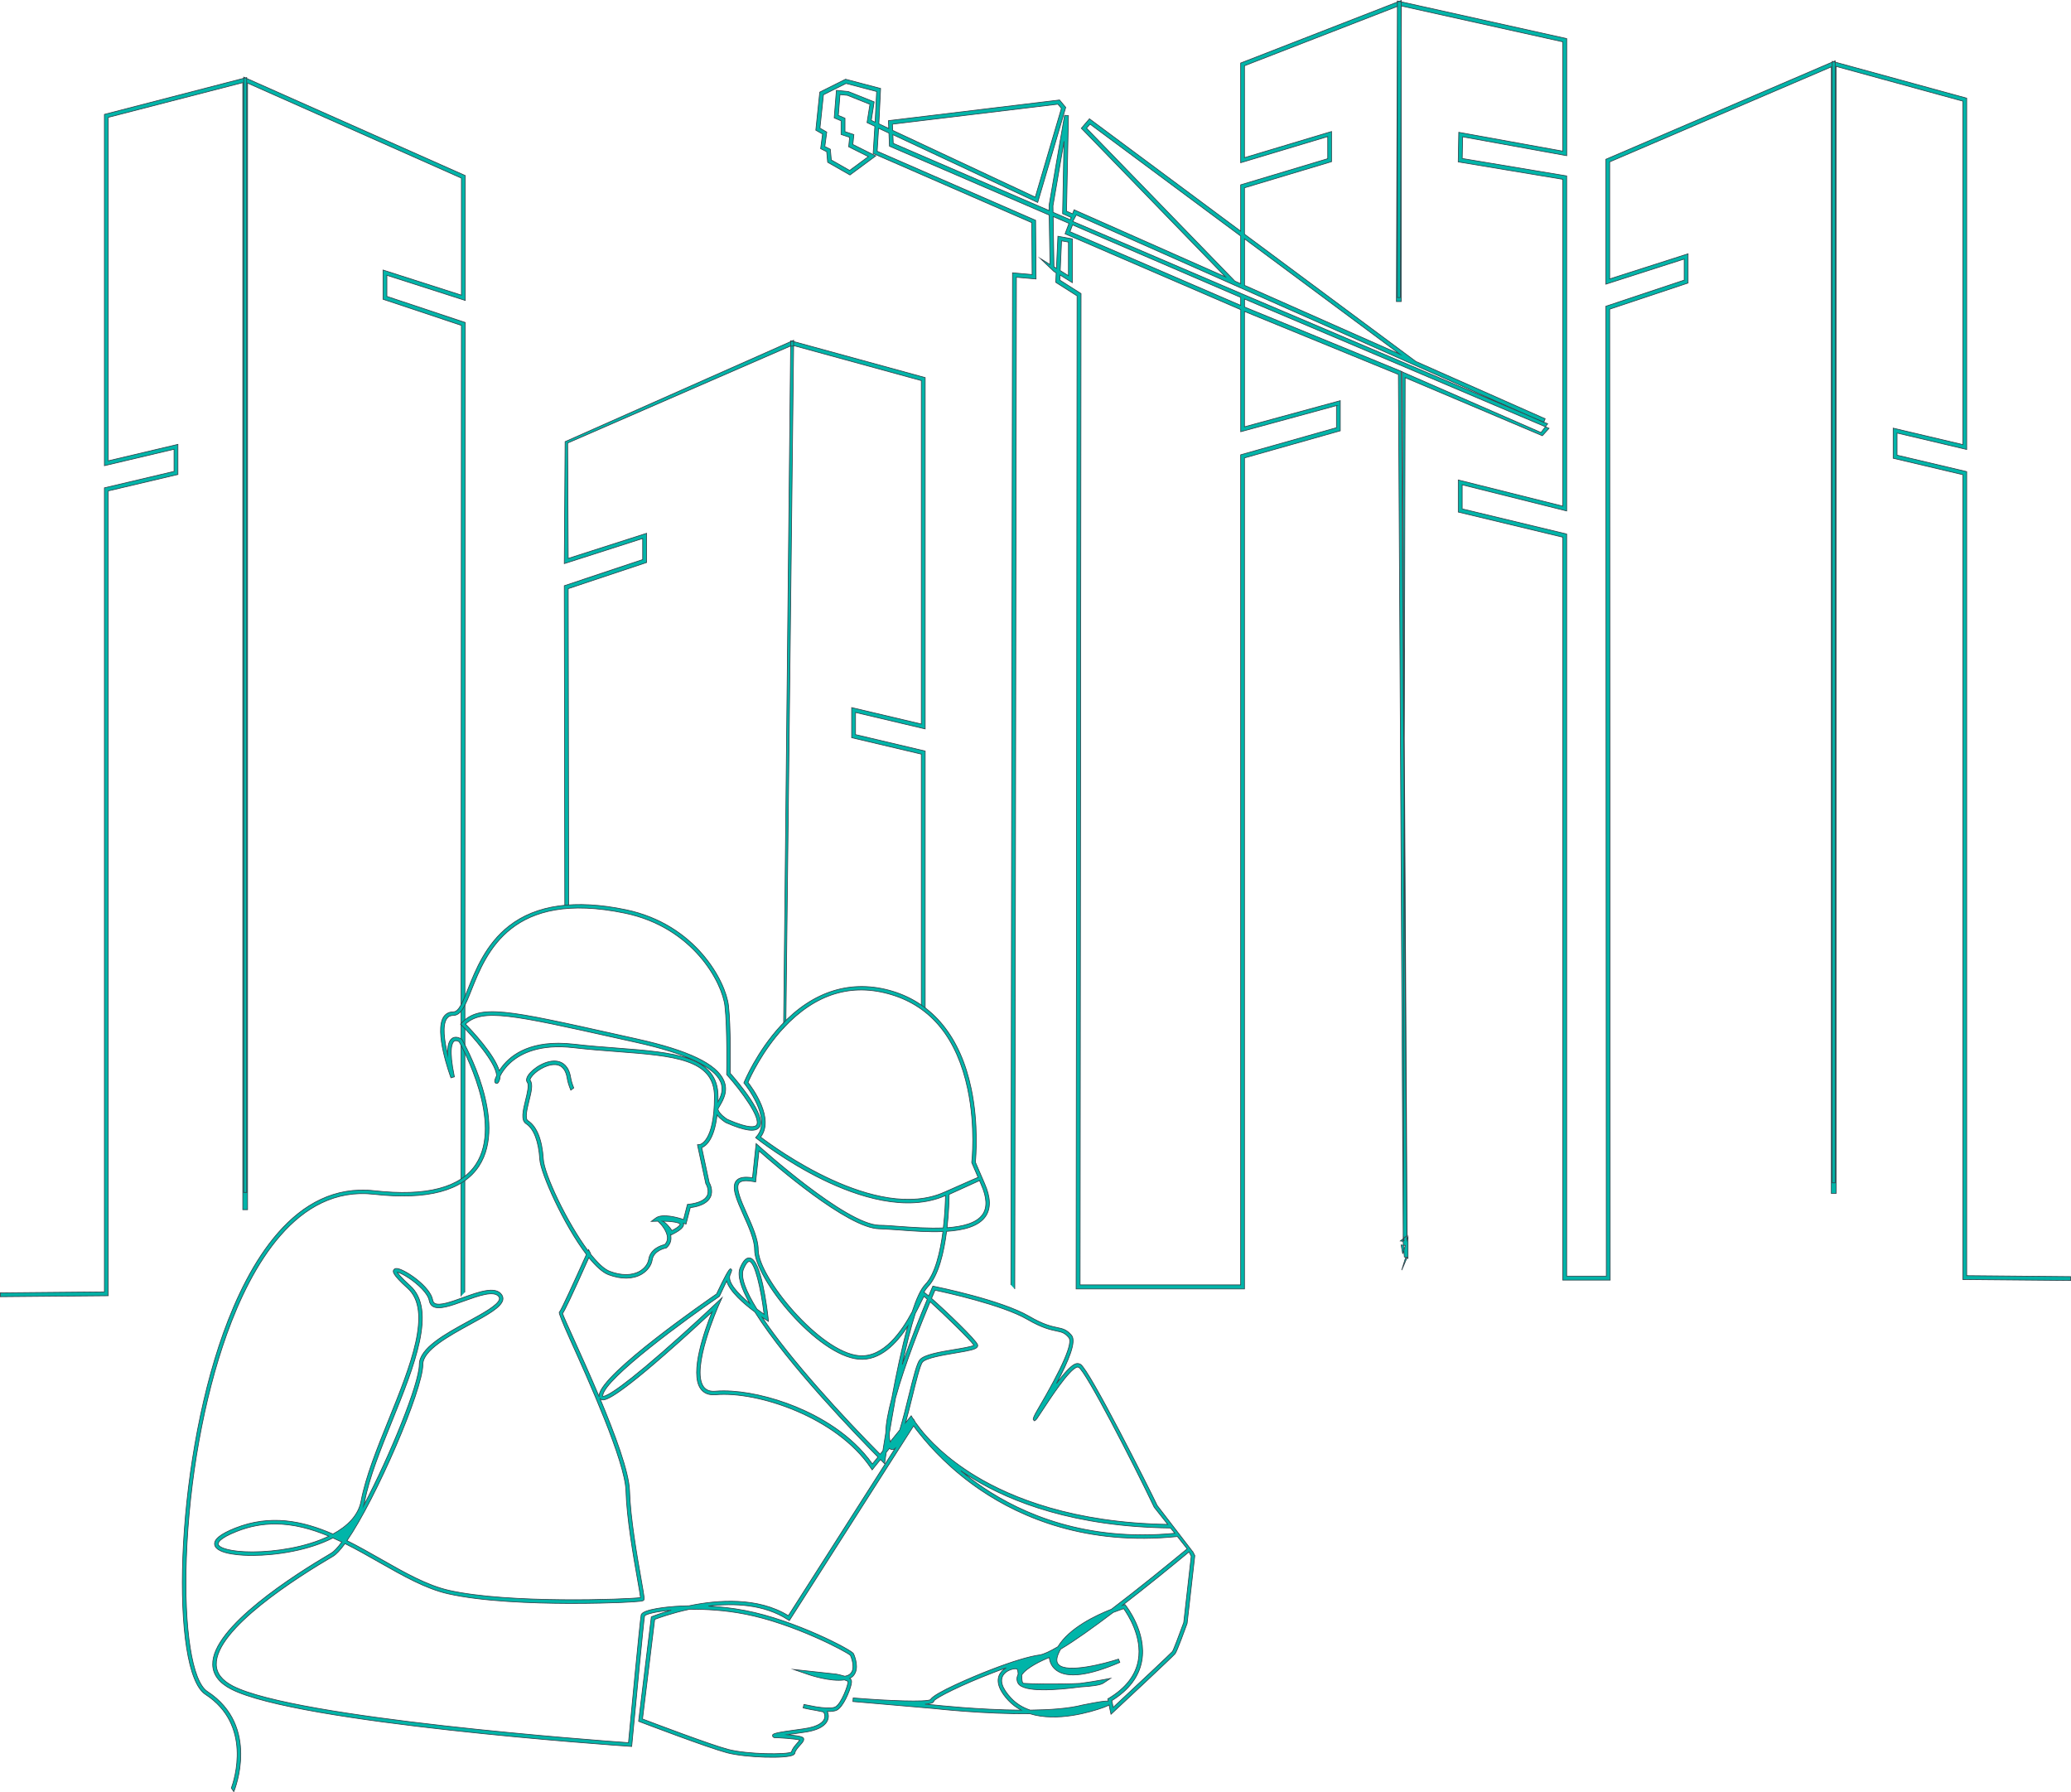 <?xml version="1.0" encoding="UTF-8"?>
<svg id="uuid-54afaed4-6757-4cc0-b3af-2487b9aeb067" data-name="Layer 2" xmlns="http://www.w3.org/2000/svg" xmlns:xlink="http://www.w3.org/1999/xlink" viewBox="0 0 450.72 390.05">
  <defs>
    <style>
      .uuid-e551e94f-d196-44ba-8eed-da0b8757e369 {
        fill: url(#uuid-6bf9d13e-162a-4501-9a7d-696fcf668718);
      }

      .uuid-e551e94f-d196-44ba-8eed-da0b8757e369, .uuid-9e56d4ba-360e-4cab-87ad-1411b53dde7c, .uuid-e7eba1ad-c6dd-4487-af98-183ab6f4c1de, .uuid-6b9957ea-a594-42dc-9366-37f0dd4e6190 {
        stroke: #333f48;
        stroke-miterlimit: 10;
        stroke-width: .15px;
      }

      .uuid-9e56d4ba-360e-4cab-87ad-1411b53dde7c {
        fill: url(#uuid-5ce9f5d2-aeb4-4916-8b2f-19eeb46c555d);
      }

      .uuid-e7eba1ad-c6dd-4487-af98-183ab6f4c1de {
        fill: url(#uuid-cea290ec-2e5e-451d-a10f-d91defcc40ca);
      }

      .uuid-6b9957ea-a594-42dc-9366-37f0dd4e6190 {
        fill: url(#uuid-4a6e7788-78aa-4633-bb82-a7a2f43587c0);
      }
    </style>
    <linearGradient id="uuid-4a6e7788-78aa-4633-bb82-a7a2f43587c0" x1="336.75" y1="137.43" x2="365.97" y2="-69.98" gradientTransform="translate(0 403.38) scale(1 -1)" gradientUnits="userSpaceOnUse">
      <stop offset="0" stop-color="#00b5a9"/>
      <stop offset=".18" stop-color="#01b0a5"/>
      <stop offset=".36" stop-color="#07a39a"/>
      <stop offset=".55" stop-color="#108e89"/>
      <stop offset=".75" stop-color="#1d7070"/>
      <stop offset=".95" stop-color="#2d4a51"/>
      <stop offset="1" stop-color="#333f48"/>
    </linearGradient>
    <linearGradient id="uuid-5ce9f5d2-aeb4-4916-8b2f-19eeb46c555d" x1="171.97" y1="193.81" x2="186.61" y2="89.91" xlink:href="#uuid-4a6e7788-78aa-4633-bb82-a7a2f43587c0"/>
    <linearGradient id="uuid-cea290ec-2e5e-451d-a10f-d91defcc40ca" x1="-4919.6" y1="140.94" x2="-4892.94" y2="-48.29" gradientTransform="translate(-4873.08 403.38) rotate(-180)" xlink:href="#uuid-4a6e7788-78aa-4633-bb82-a7a2f43587c0"/>
    <linearGradient id="uuid-6bf9d13e-162a-4501-9a7d-696fcf668718" x1="152.92" y1="36.38" x2="171.76" y2="-97.35" xlink:href="#uuid-4a6e7788-78aa-4633-bb82-a7a2f43587c0"/>
  </defs>
  <g id="uuid-511cbf5d-4634-41bc-8b2b-c9c37469c33c" data-name="Layer 1">
    <path class="uuid-6b9957ea-a594-42dc-9366-37f0dd4e6190" d="M220.85,280.52l.35-220.19,4.28.38-.1-12.77-34.48-15.03.31-5,2.25,1.05.12,2.85,34.76,14.99.18,10.76-2.11-1.31,2.95,2.82.5.31-.09,2.06,4.64,2.95-.21,215.68v.42h36.64V99.65l20.85-5.9v-6.56l-20.85,5.69v-25.11l33.5,13.72,1.05,187.48.18,1.01-.22-.03.28,3.59.62.08-1.19,2.78.81-2.62.56.07v-4.75l-.23.74-1.23-189,30.4,13.28,1.46-1.9-65.98-28.04-37.37-16,.76-1.4,73.47,32.6,28.25,12.52.33-.77-28.16-12.48-37.29-27.7v-10.08l18.95-5.69v-6.56l-18.95,5.69V14.31l33.28-12.92-.21,64.23h1.04V1.29l35.16,7.81v23.79l-22.63-4.1-.12,6.44,22.75,3.79v71.12l-22.74-5.69v6.98l22.74,5.47v161.67h10.32l-.11-211.29,17.06-5.69v-6.36l-17.06,5.47v-25.47l48.24-20.68v245.16h1.04V14.45l27.58,7.56v74.74l-15.16-3.58v6.55l15.16,3.58v175.14l23.47.21v-.84l-22.63-.21V102.63l-15.16-3.58v-4.82l15.16,3.58V21.36l-29.27-8.02v244.06h.65V13.24l-49.92,21.43v27.17l17.06-5.47v4.59l-17.06,5.69.11,211.05h-8.63V116.21l-22.74-5.47v-5.24l22.74,5.69V38.28l-22.73-3.79.09-4.72,22.65,4.11V8.4L304.12.21v64.54h.65l.21-64.64-34.97,13.61v21.69l18.95-5.69v4.81l-18.95,5.69v10.08l-32.91-24.45-1.77,2.06,31.37,32.34-32.94-14.6-.33.88-1.32-.58.42-20.78-.84-.08-3.38,19.62.02,1.11-33.93-14.63-.08-1.89,31.52,14.76,6.1-20.69-1.34-1.61-37.25,4.5.07,1.69-2.15-1.01.38-7.69-7.63-2.01-5.61,2.81-.86,8.28,1.47.84-.42,3.18,1.32.66.21,2.3,4.85,2.77,5.62-4.15-4.99-2.49.22-2.15-1.93-.64v-2.92l-1.45-.62.36-4.53,1.62.16,4.9,1.96-.63,3.98,1.7.8-.37,5.92,34.52,15.05.08,11.3-4.27-.38-.35,220.26M190.44,26.58l-.82-.39.63-4.02-5.63-2.25-2.59-.26-.48,5.99,1.5.64v2.97l1.86.62-.21,2.06,4.28,2.14-4.07,3.01-3.99-2.28-.21-2.33-1.2-.6.42-3.14-1.48-.85.76-7.27,4.92-2.46,6.66,1.75-.33,6.66h-.02ZM194.22,27.02l36.02-4.35.76.91-5.69,19.32-31.03-14.53-.06-1.35ZM236.47,27.89l.76-.88,32.78,24.35v10.37l-1.25-.55-32.29-33.28h0ZM270.01,64.71v1.74l-37.15-16.03.56-1.48,36.59,15.77h0ZM229.16,44.78l2.41-14.03-.31,15.75,1.87.83-.19.49-3.76-1.62-.02-1.41h0ZM290.86,88.25v4.82l-20.85,5.9v180.64h-34.95l.21-215.72-4.62-2.94.05-1.1,2.68,1.66v-9.53l-3.14-.57-.32,6.97-.55-.34v-.45l-.17-10.47,3.45,1.49-.86,2.27,38.23,16.5v26.57l20.85-5.69h-.01ZM230.74,58.88l.29-6.47,1.5.27v7.31l-1.79-1.11ZM305.28,272.83h0l-.35-1.91.91.11-.55,1.79h-.01ZM337.13,93.21l-1.46,1.61-29.86-12.64-.43,187.95-.62-.08,1.48-1.17-1.06-187.99-34.33-14.08v-1.74l66.28,28.14h0ZM304.64,77.07l-33.79-14.98v-10.12l33.79,25.1Z"/>
    <path class="uuid-9e56d4ba-360e-4cab-87ad-1411b53dde7c" d="M123.77,197.48l-.11-69.38,17.06-5.69v-6.36l-17.06,5.47-.12-25.11,48.35-21.05,1.04-.1,27.58,7.56v74.74l-15.16-3.58v6.55l15.16,3.58v55.3l.84.44v-56.41l-15.16-3.58v-4.82l15.16,3.58v-76.45l-29.27-8.02-1.54,149.49.49-.98,1.7-148.61-49.74,22.06-.18,26.54,17.06-5.47v4.59l-17.06,5.69.11,69.87"/>
    <path class="uuid-e7eba1ad-c6dd-4487-af98-183ab6f4c1de" d="M101.15,281.24l.11-211.05-17.06-5.69v-4.59l17.06,5.47v-27.17l-48.22-21.43v242.71h.65V16.87l-30.97,8.02v76.45l15.16-3.58v4.82l-15.16,3.58v174.97l-22.64.21v.84l23.48-.21V106.83l15.16-3.58v-6.55l-15.16,3.58V25.54l29.28-7.56v245.26h1.04V18.08l46.54,20.68v25.47l-17.06-5.47v6.36l17.06,5.69-.11,211.29"/>
    <path class="uuid-e551e94f-d196-44ba-8eed-da0b8757e369" d="M259.63,337.74l-7.78-10.12c-1.71-3.6-14.79-29.62-16.69-30.72-.37-.21-.76-.24-1.14-.09-1.03.41-2.56,2.19-4.08,4.25,2.62-4.93,4.38-9.15,3.26-10.48-1.06-1.26-1.93-1.44-3.14-1.69-1.26-.27-3-.64-6.09-2.45-6.06-3.54-20.05-6.38-20.64-6.5l-.3-.06-.13.28c-.06.16-.35.82-.79,1.85-.55-.47-.93-.76-1.03-.8.27-.47.53-.85.8-1.13,2.38-2.44,3.55-7.6,4.13-12.12,3.7-.24,6.94-1.07,8.45-3.21,1.22-1.74,1.16-4.19-.21-7.26l-1.98-4.6c.1-.95.74-8.18-.91-16.02-2.34-11.16-8.26-18.47-17.11-21.16-8.86-2.68-17.25-.11-24.28,7.44-5.27,5.68-7.97,12.24-8,12.3l-.08.21.15.18c.06.08,6.08,7.52,2.67,11.41l-.27.31.31.25c.06.04,6.24,4.95,14.33,8.9,7.49,3.66,18.19,7.22,26.69,3.46-.01,1.09-.1,3.87-.47,7.04-3.24.14-6.79-.12-9.66-.33-1.68-.13-3.12-.24-4.28-.25-7.25-.12-26.04-17.09-26.23-17.26l-.57-.51-.79,7.44c-1.8-.29-2.95-.07-3.55.67-1.11,1.41.14,4.2,1.58,7.45,1.14,2.53,2.43,5.4,2.43,7.53,0,6.35,13.64,23.04,22.65,23.83,4.67.41,8.26-3.43,10.68-7.17-1.31,4.72-2.51,10.49-3.47,15.64-.77,2.92-1.3,5.57-1.32,7.57-.26,1.57-.48,2.91-.63,3.91l-.59.73c-7.89-7.94-19.49-20.54-25.68-29.81.33.21.57.38.69.46l.68.44-.08-.81c-.24-2.1-1.51-12.63-3.97-12.99-.76-.12-1.44.57-2.1,2.11-.71,1.66.19,4.43,2.07,7.78-2.51-2.08-4.93-4.64-4.27-6.21.39-.93.49-1.15.11-1.31-.27-.13-1.29,1.69-3.05,5.46-1.88,1.29-25.04,17.29-25.55,22.01-.01.15-.01.29.02.4-2.01-4.77-4.11-9.41-5.69-12.91-1.13-2.52-2.13-4.71-2.29-5.24.51-.75,1.77-3.33,5.72-12.16,1.5,1.85,2.97,3.21,4.26,3.71,2.75,1.04,5.31,1.01,7.21-.09,1.25-.73,2.12-1.9,2.31-3.13.34-2.1,2.95-2.58,2.98-2.59l.11-.02.08-.08c.6-.55.9-1.22.92-1.99.01-.25-.02-.5-.06-.74l.02.03.3-.15c1.9-.94,2.66-1.69,2.47-2.41,0-.01,0-.02-.01-.03.06.01.1.03.16.05l.39.14.93-3.57c2.31-.31,3.79-1.08,4.38-2.3.67-1.4-.08-2.87-.27-3.2l-1.62-7.56c.86-.33,2.72-1.68,3.34-7.12.72.95,1.84,1.62,1.9,1.66l.04.02c4.13,1.82,6.44,2.12,7.27.98,1.71-2.35-4.76-9.95-6.35-11.74.03-1.26.14-10.15-.38-14.72-.6-5.2-7.07-17.68-22.35-20.86-10.96-2.29-19.52-1.08-25.43,3.56-5.03,3.94-7.25,9.55-8.89,13.64-1.12,2.81-2,5.03-3.2,5.03-.9,0-1.59.35-2.08,1.03-2.19,3.16,1.4,12.91,1.55,13.32l.75-.22c-1.29-6.16-.46-7.47-.04-7.75.38-.25.9.02,1.08.13.72,1.29,9.59,17.6,3.65,26.64-3.34,5.11-10.79,7.05-22.13,5.77-17.26-1.94-27.38,15.78-32.84,30.99-10.71,29.88-11.5,73.68-3.9,78.62,10.17,6.62,6.31,18.55,5.64,20.38l.53.78.1-.24c.05-.14,5.68-14.06-5.85-21.56-3.32-2.17-5.12-13.55-4.57-29.02.6-17.05,3.8-34.81,8.78-48.7,5.36-14.95,15.26-32.37,32.02-30.48,11.66,1.31,19.34-.75,22.87-6.11,6.41-9.78-3.26-26.82-3.67-27.54l-.04-.07-.08-.05s-1.1-.78-2.01-.18c-.73.48-1.07,1.66-1,3.57-.74-3.03-1.2-6.4-.2-7.83.33-.48.8-.71,1.44-.71,1.72,0,2.65-2.31,3.92-5.51,3.26-8.18,8.72-21.88,33.44-16.73,14.88,3.1,21.16,15.16,21.74,20.19.56,4.86.38,14.67.38,14.77v.15l.1.12c3.04,3.42,7.47,9.4,6.39,10.88-.25.35-1.38.93-6.3-1.23-.2-.11-1.78-1.13-2.09-2.2,0-.12.24-.52.43-.83.69-1.19,1.85-3.16.84-5.46-1.56-3.6-7.73-6.55-18.86-9.02l-4-.89c-24.43-5.45-30.24-6.74-34.18-2.62l-.26.28.27.27c2.2,2.19,7.46,8.09,7.59,10.92-.28.6-.38.99-.39,1.01-.09.48.11.63.29.68.43.12.61-.4.75-.79.09-.24.12-.51.12-.8.39-.79,1.1-1.89,2.33-2.98,2.17-1.92,6.3-4.04,13.67-3.18,3.26.38,6.4.62,9.45.85,12.3.94,21.19,1.61,21.19,9.79,0,10.01-3.23,10.44-3.24,10.44l-.46.03,1.82,8.49.04.05s.82,1.35.26,2.53c-.48.99-1.88,1.65-4.03,1.89l-.27.03-.85,3.28c-1.22-.41-4.62-1.39-6.04-.32l-.99.74,1.24-.04c.07,0,.15-.01.22-.01l.62.64s1.48,1.58,1.45,3.08c-.02.53-.21.97-.59,1.37-.61.13-3.12.83-3.49,3.21-.16,1-.89,1.97-1.94,2.58-1.7.98-4.02.99-6.54.03-.98-.37-2.12-1.36-3.32-2.74-.04-.05-.09-.1-.12-.15-.26-.28-.5-.58-.75-.89.01-.03.03-.06.04-.09-.18-.29-.33-.57-.47-.84-.03.08-.07.15-.1.23-4.61-6.17-9.54-16.67-9.73-19.88-.26-4.27-1.42-7.18-3.35-8.42-.72-.45-.19-2.58.23-4.3.48-1.94.9-3.62.26-4.47-.06-.07-.03-.3.19-.63.77-1.23,3.15-2.8,5.06-2.8.22,0,.42.01.61.05,1.18.24,1.92,1.22,2.19,2.92.13.83.41,1.7.79,2.59l.64-.49c-.32-.77-.55-1.52-.67-2.23-.4-2.54-1.74-3.33-2.78-3.55-2.42-.49-5.51,1.53-6.5,3.09-.48.77-.35,1.25-.15,1.51.41.56-.01,2.29-.39,3.83-.55,2.25-1.07,4.38.11,5.14,1.69,1.09,2.75,3.85,2.99,7.8.18,3,5.22,14.22,10.14,20.66-2.89,6.44-5.22,11.52-5.76,12.38h-.03l-.12.18c-.11.19.66,2.13,2.32,5.83,3.9,8.64,12.02,26.63,12.2,33.03.17,5.96,1.64,14.36,2.53,19.37.31,1.74.58,3.29.64,3.88-2.86.39-28.72,1.35-41.72-1.59-4.76-1.09-9.61-3.84-14.73-6.76-2.45-1.39-4.92-2.8-7.43-4.05,6.34-9.16,16.51-32.82,16.51-38.35,0-3.08,5.67-6.19,10.24-8.69,3.79-2.07,6.78-3.71,7.16-5.32.09-.41,0-.81-.25-1.17-1.34-1.92-4.95-.62-8.43.64-2.51.91-5.09,1.84-6.13,1.25-.24-.14-.38-.37-.45-.72-.52-2.95-6.01-6.64-7.72-6.86-.52-.06-.72.18-.79.34-.14.3-.4.86,3.06,3.96,5.45,4.89.59,16.93-4.11,28.56-2.48,6.15-5.05,12.52-6.02,17.71-.58,3.13-2.95,5.49-6.13,7.21-6.66-2.9-13.64-4.31-21.25-1.3-3.24,1.29-4.72,2.48-4.49,3.65.42,2.16,6.44,2.33,8.26,2.31,5.28-.02,12.3-1.13,17.47-3.81.65.29,1.29.58,1.93.89-.89,1.22-1.68,2.06-2.32,2.44-7.82,4.58-25.99,16.11-25.77,24.24.05,2.19,1.4,3.98,4,5.32,14.35,7.43,83.86,12.26,86.8,12.46l.38.03.04-.38c.87-9.23,2.55-26.85,2.77-28.04.35-.42,2.53-.95,5.8-1.24-2.49.71-4.06,1.35-4.12,1.37l-.21.09-2.77,22.72.29.11c.59.22,14.67,5.6,18.96,6.74,4.06,1.07,13.13,1.35,14.48.43.22-.14.29-.32.3-.44.06-.45.63-1.1,1.09-1.62.54-.6.82-.94.82-1.29,0-.42-.21-.69-3.14-.96-.18-.01-.36-.02-.53-.04.88-.14,2.06-.31,3.65-.52,4.55-.6,5.32-2.37,5.38-3.38.02-.43-.08-.84-.23-1.17.86.02,1.62-.05,2.1-.3,1.35-.71,2.74-4.01,3.08-5.5.14-.6.13-.95-.04-1.16-.06-.08-.15-.16-.26-.23.55-.27.96-.68,1.2-1.22.79-1.74-.38-4.17-.39-4.19-.37-.76-12.65-7.26-23.53-9.36-2.89-.56-5.62-.84-8.04-.97,5.59-.68,12.13-.4,17.29,2.95l.33.2,27.04-42.36c.27.4.71,1,1.34,1.76,2.42,3.05,6.83,7.87,13.31,12.25,8.73,5.9,22.97,12.11,42.76,10.06l2.12,2.68c-4.48,3.7-10.66,8.72-16.47,13.14-3.43,1.34-9.2,4.09-11.66,8.16-1.73,1.02-3.1,1.66-3.97,1.79-2.25.3-5.99,1.43-10.52,3.18-4.12,1.58-12.61,5.2-13.22,6.54-.89.57-9.21.27-16.84-.36l-.06.78,17.59,1.52c.64.07,11.21,1.24,20.92,1.13,5.94,1.88,13.36-.41,15.97-1.34.6-.23,1.01-.39,1.26-.55l.43,2.01.5-.47c1.34-1.24,13.09-12.2,13.47-12.72.4-.52,2.23-5.55,2.59-6.56l1.68-14.78-.4-.78h0ZM213.17,256.9l.38.9c1.25,2.81,1.34,5,.28,6.5-1.31,1.87-4.29,2.62-7.72,2.87.39-3.43.44-6.37.45-7.25.52-.24,1.86-.84,3.2-1.45.85-.38,1.71-.77,2.35-1.07.32-.14.59-.27.78-.36.1-.04.19-.09.28-.14h0ZM205.51,259.44c-14.84,6.61-37.09-9.8-39.96-12,3.05-4.09-1.82-10.69-2.76-11.9.49-1.15,3.11-6.86,7.77-11.88,6.91-7.41,14.8-9.83,23.47-7.2,8.68,2.63,14.26,9.55,16.58,20.54,1.75,8.26.89,15.83.88,15.91v.1l1.38,3.21s-.03.01-.05.02v-.02s-.06.02-.11.05c-.29.11-.75.32-1.46.63-1.15.5-2.98,1.31-5.74,2.54h0ZM134.37,228.08c-3.05-.23-6.18-.47-9.42-.85-1.22-.14-2.36-.21-3.42-.21-7.87,0-11.4,3.6-12.87,5.99-1.05-3.54-5.97-8.74-7.35-10.15,3.69-3.47,10.25-2.01,33.19,3.1l4,.89c10.72,2.38,16.88,5.27,18.32,8.58.74,1.71.06,3.23-.57,4.33,0-.36.02-.74.02-1.12,0-8.89-9.67-9.62-21.9-10.56h0ZM144.22,265.77l-.07-.03c2.05.02,3.77.3,3.87.68,0,.04-.04.46-1.77,1.37-.42-.61-1.33-1.79-2.03-2.02h0ZM79.36,326.76c.95-5.11,3.5-11.44,5.97-17.55,4.8-11.9,9.77-24.19,3.92-29.43-2.01-1.8-2.6-2.62-2.78-2.94.39.08,1.28.45,2.62,1.35,1.81,1.23,4.05,3.24,4.33,4.86.11.57.38,1,.82,1.26,1.34.77,3.98-.18,6.78-1.2,3.06-1.1,6.53-2.36,7.54-.92.13.18.16.36.12.55-.3,1.27-3.59,3.07-6.77,4.81-4.99,2.73-10.65,5.83-10.65,9.37,0,4.17-6.4,19.9-12.11,30.7.08-.28.16-.57.21-.86h0ZM54.99,337.71h-.11c-4.64,0-7.23-.84-7.39-1.67-.05-.26.09-1.23,4.02-2.78,2.86-1.14,5.64-1.62,8.35-1.62,4.03,0,7.92,1.07,11.7,2.65-4.96,2.41-11.57,3.41-16.57,3.42ZM186.95,295.01c-8.48-.73-21.94-17.08-21.94-23.06,0-2.29-1.27-5.12-2.49-7.86-1.23-2.75-2.5-5.6-1.68-6.63.26-.34.78-.52,1.55-.52.46,0,1.01.07,1.65.19l.41.08.73-6.76c3.27,2.91,19.28,16.83,26.17,16.95,1.14.03,2.57.14,4.25.25,2.97.23,6.43.49,9.62.35-.57,4.38-1.68,9.29-3.88,11.55-.95.97-1.91,3.12-2.83,5.92-2.21,4.14-6.15,10.01-11.56,9.54h0ZM199.2,285.83c.55-1.01.99-1.93,1.32-2.62.2-.41.41-.84.55-1.1.18.14.43.35.74.62-1.3,3.11-3.53,8.59-5.45,14.2.87-4.05,1.84-8,2.84-11.1h0ZM161.81,276.17c.68-1.61,1.15-1.67,1.28-1.66,1.18.18,2.52,5.84,3.2,11.48-.46-.31-.99-.69-1.55-1.11-2.41-3.89-3.65-7.02-2.93-8.71h0ZM131.18,303.67c.41-3.7,18.4-16.78,25.31-21.51l.08-.06.04-.09c.44-.95,1.02-2.2,1.53-3.24.65,2.31,3.84,5.02,6.13,6.73,7.03,11.29,22.78,27.51,26.8,31.57l-1.21,1.5c-4.54-6.46-11.52-10.31-16.63-12.42-5.37-2.21-11.2-3.48-15.71-3.48-.63,0-1.22.02-1.8.07-1.21.11-2.06-.22-2.61-.98-2.8-3.92,3.2-17.47,3.25-17.61l.79-1.77-1.41,1.33c-.05.06-5.69,5.38-11.55,10.5-11.13,9.72-12.8,9.72-13,9.65,0-.01-.03-.05-.01-.19h0ZM162.07,351.24c10.64,2.05,22.14,8.18,23.01,8.98.23.5.89,2.32.36,3.49-.24.51-.65.83-1.28.99-.1.03-.21.05-.3.07-.67-.21-1.4-.37-1.84-.46l-9.29-1.01,3.3,1.13c.2.07,4.73,1.6,7.75,1.14.39.13.68.25.78.34.08.69-1.45,4.85-2.76,5.54-.73.38-2.57.23-4.22-.03-1.2-.24-2.53-.49-2.62-.51l-.17.75c.26.06,1.4.33,2.74.54.76.14,1.43.29,1.66.34.14.12.43.66.28,1.3-.16.68-.99,1.9-4.66,2.38-6.71.89-6.69,1.08-6.67,1.51.01.1.07.41.53.41.65,0,4.41.22,5.39.52-.12.17-.35.43-.53.63-.53.61-1.15,1.29-1.26,1.96-.93.62-9.64.54-13.84-.57-3.91-1.03-16.54-5.83-18.6-6.61l2.65-21.67c.78-.29,3.68-1.37,7.57-2.2,3.55-.04,7.75.21,12.02,1.04h0ZM171.57,351.59c-6.65-4.1-15.36-3.45-21.61-2.15-1.21.02-2.24.07-3.04.13-1.18.08-7.09.57-7.38,1.87-.24,1.09-2.44,24.4-2.76,27.79-5.65-.4-72.46-5.27-86.13-12.34-2.33-1.21-3.54-2.77-3.58-4.66-.21-7.73,17.68-19.04,25.39-23.55.72-.42,1.61-1.39,2.62-2.77,2.53,1.26,5.03,2.68,7.5,4.09,5.17,2.94,10.06,5.72,14.93,6.83,7.41,1.68,18.4,2.07,26.31,2.1,5.22.01,9.29-.12,11.25-.2,4.82-.21,4.92-.35,5.04-.54.15-.23.15-.4-.58-4.54-.88-4.99-2.35-13.34-2.52-19.25-.12-4.05-3.15-12.23-6.45-20.1.08.12.18.19.26.23.52.26,1.74.86,13.83-9.71,4.2-3.65,8.27-7.42,10.3-9.3-1.55,3.86-4.92,13.26-2.47,16.69.71,1,1.82,1.44,3.31,1.3,9.06-.8,26.28,4.87,33.72,15.92l.3.44,1.81-2.25.89.89.11-.76s.1-.66.26-1.7l.71-.88c.17.18.38.3.64.28.19,0,.37-.08.55-.23l-23.21,36.37ZM193.74,313.75c-.14-.48-.21-1.06-.21-1.74.37-2.21.83-4.9,1.36-7.77,2-7.32,5.65-16.44,7.54-20.96,2.94,2.65,8.84,8.37,9.53,9.47-.49.3-2.54.65-4.2.92-3.24.54-6.6,1.11-7.57,2.23-.63.73-1.33,3.5-2.44,7.96-.49,2.03-1.23,5-1.94,7.32l-2.07,2.57h0ZM200.25,310.9c-.28-.36-.52-.69-.73-.98-.23-.33-.35-.53-.36-.53l-.32-.54-.03.05c-.14-.22-.21-.33-.22-.34l-.28-.47-1.23,1.52c.42-1.54.9-3.39,1.43-5.56.85-3.45,1.72-7.02,2.26-7.64.79-.91,4.45-1.52,7.11-1.97,3.24-.54,4.49-.8,4.82-1.34.09-.15.11-.32.05-.49-.35-1.05-6.86-7.29-10.01-10.06.35-.84.61-1.45.75-1.78,2.12.44,14.63,3.16,20.1,6.35,3.2,1.86,5.01,2.24,6.33,2.52,1.16.24,1.8.38,2.69,1.45.95,1.12-1.35,6.44-6.86,15.8-.73,1.24-1.01,1.94-.84,2.09l.23.22.26-.18c.14-.09.29-.31,1.34-1.91,1.88-2.88,5.8-8.87,7.58-9.58.15-.06.3-.05.46.04,1.57.91,11.65,20.44,16.41,30.43l2.95,3.73c-20.5-.34-33.89-5.73-41.74-10.47-6.65-4.01-10.45-8.19-12.15-10.36ZM213.95,323.69c-1.77-1.2-3.38-2.42-4.84-3.63.88.61,1.83,1.22,2.84,1.83,8.02,4.86,21.74,10.38,42.8,10.62l.92,1.15c-19.28,1.86-33.17-4.2-41.72-9.97h0ZM203.3,371.02l-1.97-.17c1.75-.14,1.87-.45,1.93-.72.45-.71,6.2-3.57,12.76-6.09,1.03-.4,2.01-.76,2.95-1.09-.37.21-.72.47-1.01.81-.79.9-1.64,2.91,1.49,6.27.83.89,1.78,1.59,2.8,2.12-9.3-.06-18.8-1.11-18.95-1.13ZM241.33,369.56l-.24.14.1.47c-.6-.05-2.02.13-5.59.86-2.95.77-7.07,1.06-11.39,1.11-1.57-.52-3.01-1.37-4.19-2.64-2.02-2.16-2.54-3.96-1.52-5.19.73-.87,1.92-1.16,2.5-1.16.15,0,.26.02.31.05.19.13.25.64.27,1.14-.04.08-.08.16-.11.25-.23.59-.2,1.15.08,1.68,1.09,2.1,8.49,1.51,13.61.83,2.34-.14,4.27-.38,4.93-.81l1.61-1.06-1.89.35c-1.43.27-3.07.53-4.76.75-4.68.25-11.27.09-12.27-.01-.34-.04-.38-.71-.41-1.59,0-.07-.01-.14-.01-.21.97-1.57,4.25-3.13,5.99-3.83.08.72.38,1.94,1.58,2.81,2.4,1.75,7.03,1.16,13.78-1.74l-.28-.72c-2.99.98-11.17,3.13-13.04,1.2-.45-.46-.5-1.14-.16-2.1.16-.43.36-.85.6-1.26,3.09-1.84,7.16-4.75,11.43-7.99,1.07-.42,1.9-.69,2.29-.82.77,1.07,4.11,6.03,3.17,11.25-.58,3.26-2.74,6.04-6.39,8.24h0ZM257.62,353.08c-1.03,2.83-2.23,6-2.46,6.31-.35.42-7.71,7.33-12.89,12.15l-.3-1.46c3.71-2.3,5.9-5.2,6.52-8.62,1.12-6.2-3.3-11.84-3.49-12.09l-.16-.19-.25.07s-.14.04-.3.09c5.2-4.01,10.5-8.32,14.48-11.62l.48.95-1.63,14.41Z"/>
  </g>
</svg>